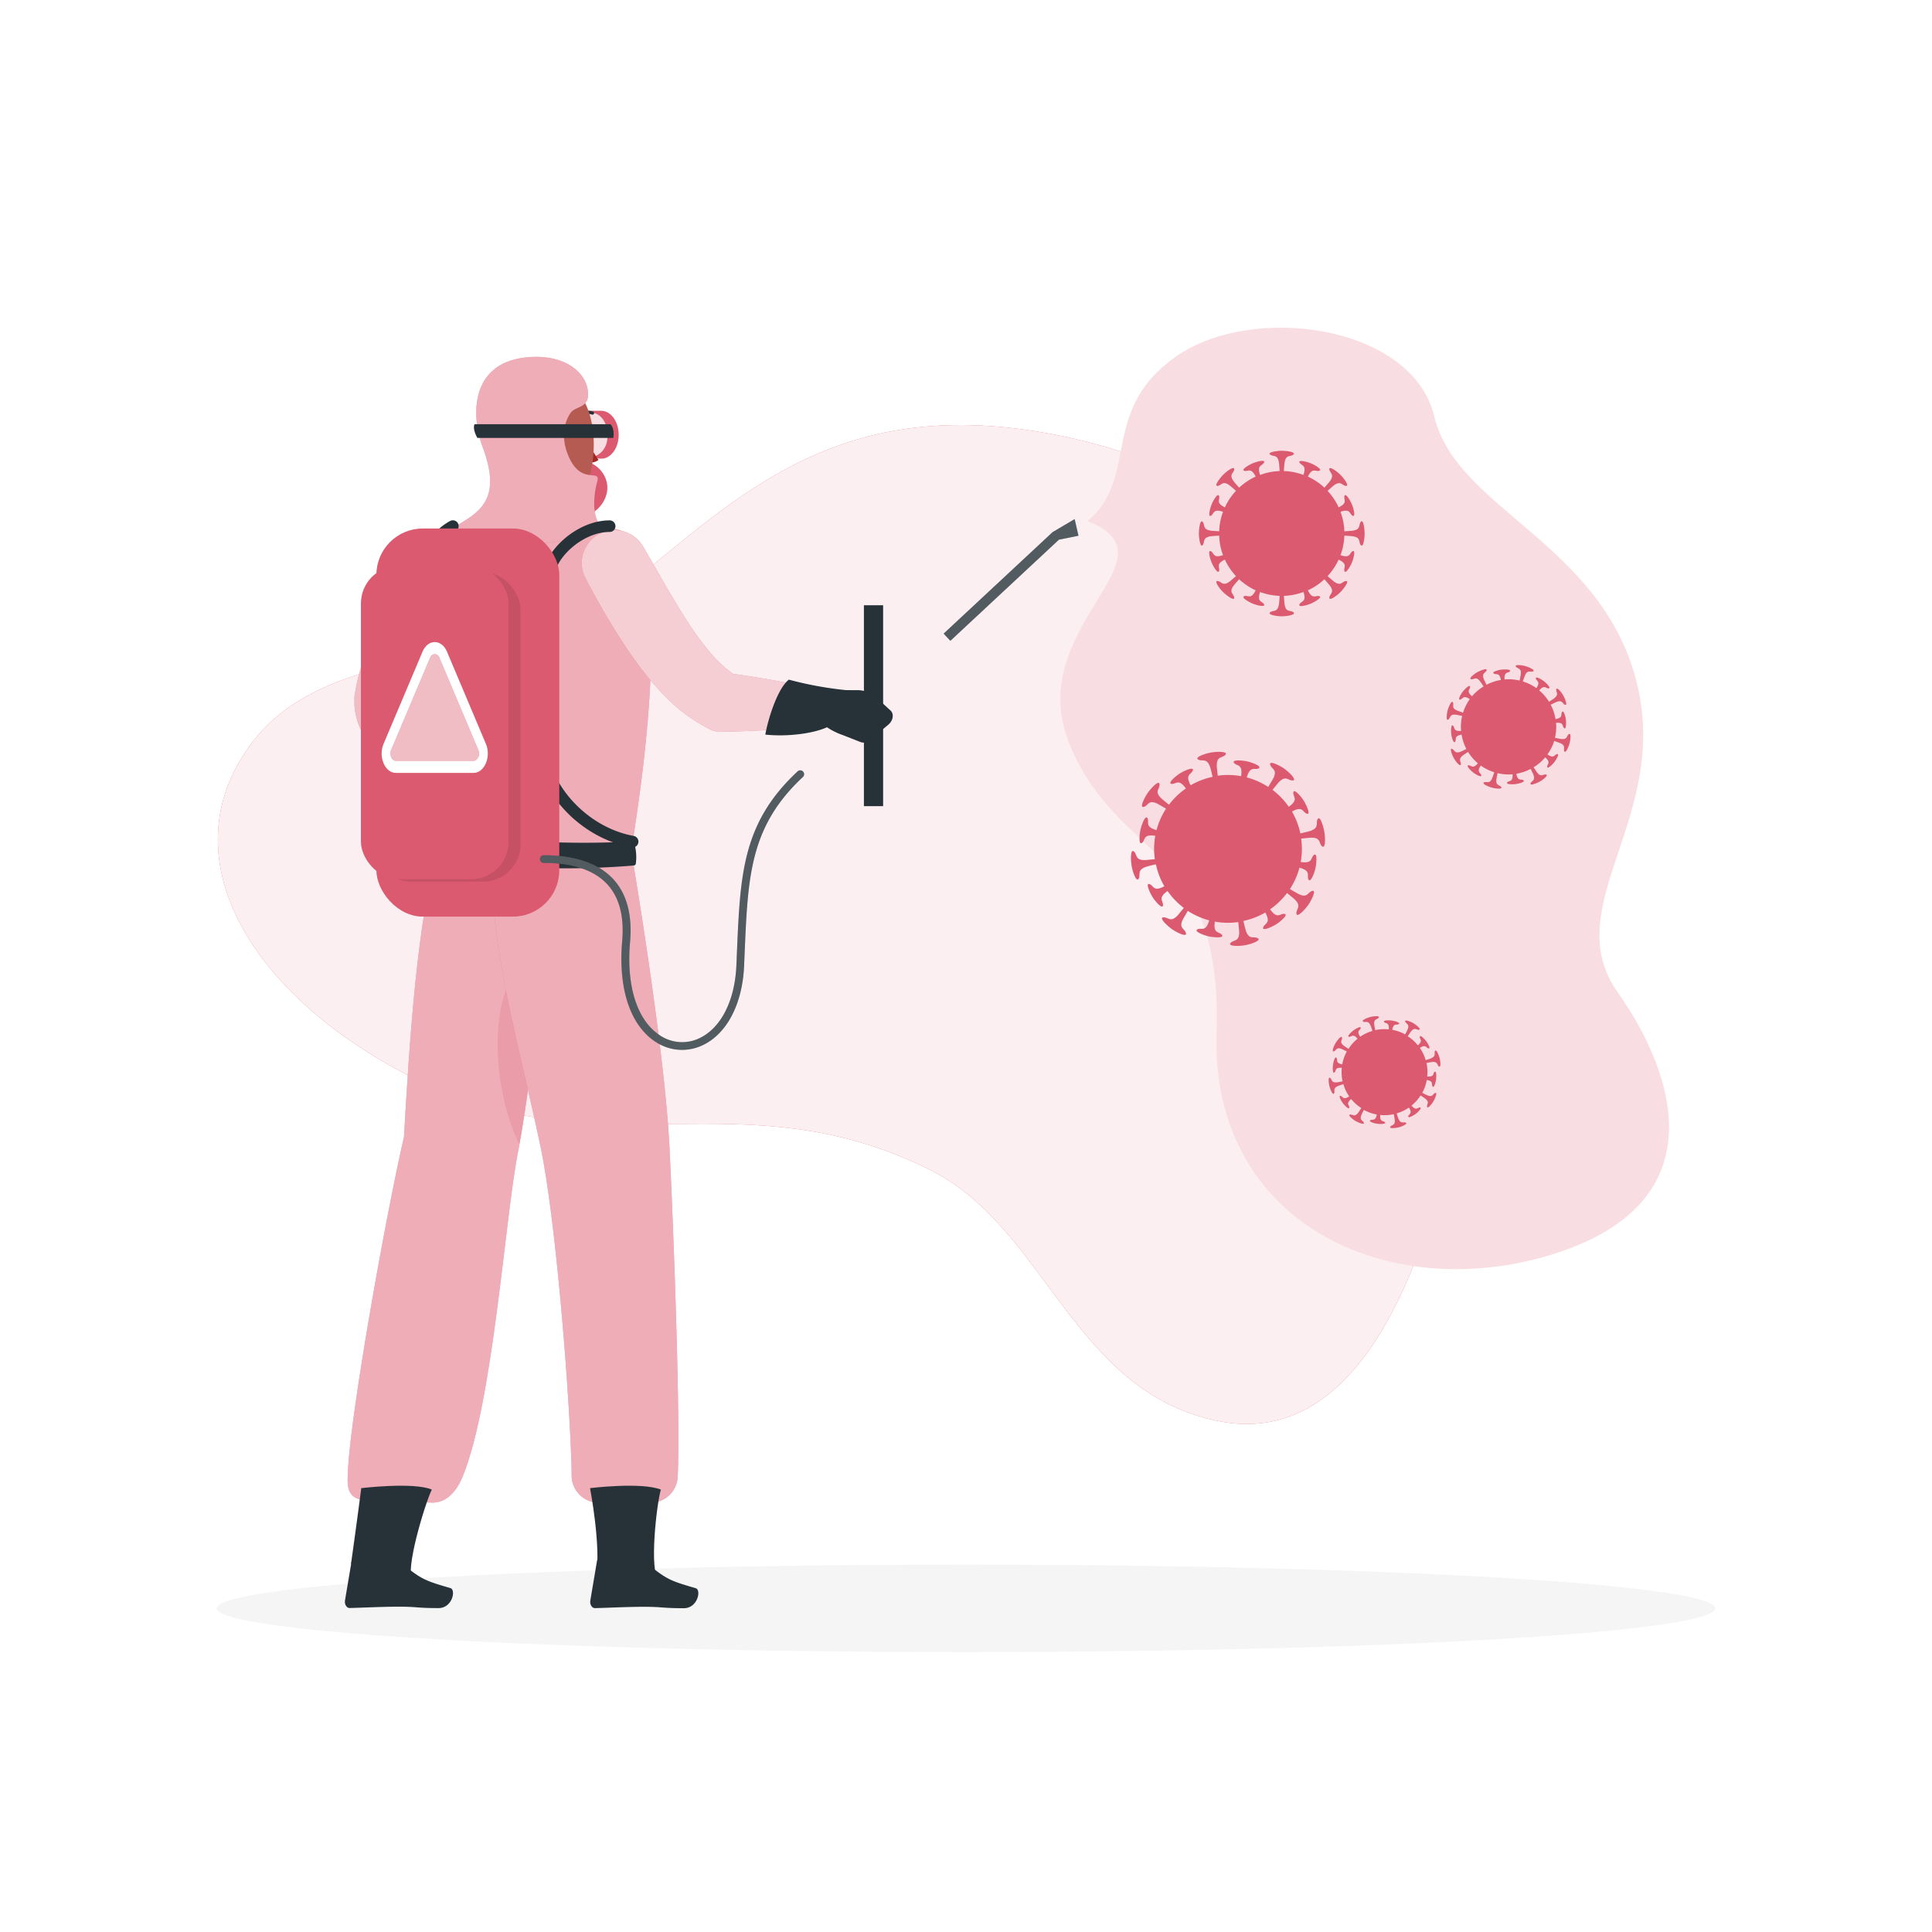 <svg class="animated" id="freepik_stories-virus-desinfection" xmlns="http://www.w3.org/2000/svg" viewBox="0 0 500 500" version="1.1" xmlns:xlink="http://www.w3.org/1999/xlink" xmlns:svgjs="http://svgjs.com/svgjs"><style>svg#freepik_stories-virus-desinfection:not(.animated) .animable {opacity: 0;}svg#freepik_stories-virus-desinfection.animated #freepik--Character--inject-408 {animation: 1.5s Infinite  linear wind;animation-delay: 0s;}            @keyframes wind {                0% {                    transform: rotate( 0deg );                }                25% {                    transform: rotate( 1deg );                }                75% {                    transform: rotate( -1deg );                }            }        </style><g id="freepik--background-simple--inject-408" style="transform-origin: 217.836px 239.266px 0px;" class="animable"><path d="M240.73,302.78c-49.12-24.56-85,.72-133.61-23.72-43.41-21.81-64.6-58.9-40.87-88.14,21.06-26,69.16-17.67,95.95-39.19,28.4-22.81,54-49.42,108.57-39.65C378,131.28,388.78,244.86,374,301.8c-5.66,21.86-20.86,73.45-58.57,66C277.52,360.27,270.87,317.83,240.73,302.78Z" style="fill: rgb(220, 90, 111); transform-origin: 217.836px 239.266px 0px;" id="eldsd7rcuah9a" class="animable"></path><g id="el727l7a77w4"><path d="M240.73,302.78c-49.12-24.56-85,.72-133.61-23.72-43.41-21.81-64.6-58.9-40.87-88.14,21.06-26,69.16-17.67,95.95-39.19,28.4-22.81,54-49.42,108.57-39.65C378,131.28,388.78,244.86,374,301.8c-5.66,21.86-20.86,73.45-58.57,66C277.52,360.27,270.87,317.83,240.73,302.78Z" style="fill: rgb(255, 255, 255); opacity: 0.9; transform-origin: 217.836px 239.266px 0px;" class="animable"></path></g></g><g id="freepik--Shadow--inject-408" style="transform-origin: 250px 416.24px 0px;" class="animable"><ellipse id="freepik--path--inject-408" cx="250" cy="416.24" rx="193.89" ry="11.32" style="fill: rgb(245, 245, 245); transform-origin: 250px 416.24px 0px;" class="animable"></ellipse></g><g id="freepik--Character--inject-408" style="transform-origin: 260.596px 250.5px 0px;" class="animable animator-active"><path d="M281.44,134.9c13.52-11.46,3-28.52,22.77-42.54s61.32-8.36,67,15.47,42.82,32.5,52.19,68.06-20.59,58.44-4.76,80.89,25.12,55.11-17.37,68-88-8.45-86.45-57.56-24.88-43.7-37.79-74C263.89,162.33,306,144.51,281.44,134.9Z" style="fill: rgb(255, 255, 255); transform-origin: 353.18px 206.633px 0px;" id="elwmyrm7dhqoj" class="animable"></path><g id="eln3k6b3iugxp"><path d="M281.44,134.9c13.52-11.46,3-28.52,22.77-42.54s61.32-8.36,67,15.47,42.82,32.5,52.19,68.06-20.59,58.44-4.76,80.89,25.12,55.11-17.37,68-88-8.45-86.45-57.56-24.88-43.7-37.79-74C263.89,162.33,306,144.51,281.44,134.9Z" style="fill: rgb(220, 90, 111); opacity: 0.2; transform-origin: 353.18px 206.633px 0px;" class="animable"></path></g><path d="M352.16,135.06c-.67.81.24,2.09-2.52,2.32l-1.72.12a16,16,0,0,0-1-5.05l.18-.06c2.42-.77,2.1.62,2.95,1.08s.27-1.87-.17-2.92-1.66-3.11-1.94-2.19.93,1.69-1.33,2.85l-.17.09a16.38,16.38,0,0,0-2.87-4.28l1.3-1.13c2.11-1.78,2.38-.24,3.43-.14s-.52-2-1.4-2.87-3-2.45-2.87-1.4,1.64,1.31-.15,3.43l-1.12,1.3a16.38,16.38,0,0,0-4.28-2.87l.09-.18c1.16-2.25,1.93-1,2.85-1.32s-1.13-1.51-2.19-1.94-3.38-1-2.92-.18,1.85.54,1.08,3l-.06.19a16,16,0,0,0-5.06-1c0-.55.08-1.12.13-1.72.23-2.76,1.51-1.86,2.32-2.53s-1.77-1-3-1-3.84.38-3,1,2.09-.23,2.32,2.53c.05.6.09,1.17.12,1.72a16,16,0,0,0-5.05,1l-.06-.19c-.77-2.41.62-2.1,1.08-3s-1.87-.26-2.92.18-3.11,1.66-2.19,1.94,1.69-.93,2.85,1.32l.09.18a16.38,16.38,0,0,0-4.28,2.87l-1.13-1.3c-1.78-2.12-.24-2.38-.14-3.43s-2,.51-2.87,1.4-2.45,3-1.4,2.87,1.31-1.64,3.43.14l1.3,1.13A16.14,16.14,0,0,0,317,131.3l-.18-.09c-2.25-1.16-1-1.93-1.32-2.85s-1.51,1.13-1.94,2.19-1,3.37-.18,2.92.54-1.85,2.95-1.08l.19.06a16,16,0,0,0-1,5.05l-1.72-.12c-2.76-.23-1.86-1.51-2.53-2.32s-1,1.77-1,3,.38,3.83,1,3-.23-2.09,2.53-2.32l1.72-.13a16,16,0,0,0,1,5.06l-.19.06c-2.41.77-2.1-.63-2.95-1.08s-.26,1.86.18,2.92,1.66,3.11,1.94,2.19-.93-1.69,1.32-2.85l.18-.09a16.14,16.14,0,0,0,2.87,4.28l-1.3,1.12c-2.12,1.79-2.38.25-3.43.15s.51,2,1.4,2.87,3,2.45,2.87,1.4-1.64-1.32.14-3.43c.39-.46.77-.89,1.13-1.3a16.38,16.38,0,0,0,4.28,2.87l-.09.17c-1.16,2.26-1.93,1-2.85,1.33s1.13,1.5,2.19,1.94,3.37,1,2.92.17-1.85-.53-1.08-3l.06-.18a16,16,0,0,0,5.05,1c0,.54-.07,1.12-.12,1.72-.23,2.76-1.51,1.86-2.32,2.52s1.77,1.05,3,1.05,3.83-.38,3-1.05-2.09.24-2.32-2.52c-.05-.6-.09-1.18-.13-1.72a16,16,0,0,0,5.06-1l.06.18c.77,2.42-.63,2.1-1.08,3s1.86.27,2.92-.17,3.11-1.66,2.19-1.94-1.69.93-2.85-1.33l-.09-.17a16.38,16.38,0,0,0,4.28-2.87c.36.41.74.84,1.12,1.3,1.79,2.11.25,2.38.15,3.43s2-.52,2.87-1.4,2.45-3,1.4-2.87-1.32,1.64-3.43-.15c-.46-.38-.89-.76-1.3-1.12a16.38,16.38,0,0,0,2.87-4.28l.17.09c2.26,1.16,1.05,1.93,1.33,2.85s1.5-1.13,1.94-2.19,1-3.37.17-2.92-.53,1.85-2.95,1.08l-.18-.06a16,16,0,0,0,1-5.06l1.72.13c2.76.23,1.85,1.51,2.52,2.32s1-1.77,1-3S352.83,134.24,352.16,135.06Z" style="fill: rgb(220, 90, 111); transform-origin: 331.715px 138.08px 0px;" id="elelbo9ruu54q" class="animable"></path><path d="M341,212c-.61,1.08.7,2.38-2.46,3.21l-2,.49a19.3,19.3,0,0,0-2.18-5.67l.2-.11c2.64-1.38,2.56.3,3.64.66s-.07-2.22-.79-3.36-2.57-3.27-2.7-2.14,1.42,1.77-1,3.58l-.18.13a19.25,19.25,0,0,0-4.21-4.38c.4-.5.83-1,1.28-1.57,2.09-2.5,2.72-.77,3.95-.86s-1-2.21-2.2-3.06-4-2.23-3.63-1,2.18,1.19.54,4c-.36.6-.71,1.19-1.05,1.74a19.11,19.11,0,0,0-5.55-2.47,1.42,1.42,0,0,0,.07-.22c.89-2.85,2-1.6,3-2.11s-1.62-1.52-2.94-1.81-4.12-.5-3.42.39,2.26.25,1.85,3.21l0,.22a19,19,0,0,0-6.07-.12c-.07-.64-.14-1.32-.21-2-.29-3.25,1.38-2.46,2.19-3.4s-2.27-.86-3.72-.6-4.38,1.22-3.3,1.83,2.38-.7,3.22,2.46c.17.68.34,1.34.49,2a19.3,19.3,0,0,0-5.67,2.18c0-.06-.07-.13-.11-.2-1.38-2.65.3-2.57.66-3.64s-2.22.07-3.36.79-3.27,2.57-2.14,2.7,1.76-1.42,3.57,1l.14.18a19.25,19.25,0,0,0-4.38,4.21l-1.57-1.28c-2.51-2.09-.77-2.72-.87-4s-2.2,1-3.05,2.21-2.23,4-1,3.62,1.2-2.17,4-.53l1.73,1a19.14,19.14,0,0,0-2.46,5.56l-.22-.07c-2.85-.89-1.6-2-2.12-3s-1.51,1.62-1.81,2.93-.5,4.13.4,3.43.24-2.26,3.2-1.85l.23,0a19,19,0,0,0-.12,6.07l-2,.2c-3.25.3-2.47-1.37-3.41-2.18s-.85,2.27-.6,3.72,1.22,4.38,1.83,3.3-.69-2.39,2.46-3.22c.68-.18,1.35-.34,2-.49a19,19,0,0,0,2.18,5.67l-.2.11c-2.65,1.38-2.57-.3-3.65-.66s.08,2.22.8,3.36,2.56,3.27,2.7,2.14-1.42-1.77,1-3.58l.18-.13a19.25,19.25,0,0,0,4.21,4.38c-.4.5-.83,1-1.28,1.57-2.1,2.5-2.72.77-4,.86s1,2.21,2.21,3.06,3.95,2.23,3.62,1-2.17-1.19-.53-4c.35-.6.71-1.19,1-1.74a19.23,19.23,0,0,0,5.55,2.47l-.06.22c-.9,2.85-2,1.6-3,2.11s1.62,1.52,2.93,1.81,4.13.5,3.43-.39-2.26-.24-1.86-3.2l0-.23a19,19,0,0,0,6.08.12c.07.64.14,1.32.2,2,.3,3.25-1.37,2.46-2.18,3.4s2.27.86,3.72.6,4.37-1.22,3.29-1.83-2.38.7-3.21-2.46c-.18-.68-.34-1.34-.49-2a19.41,19.41,0,0,0,5.67-2.18l.1.2c1.39,2.65-.3,2.57-.65,3.64s2.22-.07,3.36-.79,3.27-2.56,2.14-2.7-1.77,1.42-3.58-1l-.14-.18a19.09,19.09,0,0,0,4.39-4.21l1.57,1.28c2.5,2.1.77,2.72.86,4s2.21-1,3.06-2.21,2.23-4,1-3.62-1.19,2.17-4,.53l-1.74-1a19.17,19.17,0,0,0,2.47-5.56l.22.07c2.85.89,1.6,2,2.11,3s1.52-1.62,1.81-2.93.5-4.13-.39-3.43-.25,2.26-3.21,1.85l-.22,0a19,19,0,0,0,.12-6.07l2-.2c3.25-.3,2.46,1.37,3.4,2.18s.86-2.27.6-3.72S341.62,210.9,341,212Z" style="fill: rgb(220, 90, 111); transform-origin: 317.803px 219.689px 0px;" id="eluw0wr3nmrjn" class="animable"></path><path d="M406,190c-.65.46-.24,1.58-2.31,1.19-.44-.08-.87-.16-1.27-.25a12,12,0,0,0,.28-3.89h.15c1.92-.08,1.41.88,1.94,1.38s.56-1.31.46-2.17-.6-2.6-1-2,.34,1.42-1.54,1.82l-.15,0a12,12,0,0,0-1.24-3.7l1.18-.57c1.9-.88,1.79.3,2.53.59s0-1.56-.44-2.38-1.69-2.38-1.83-1.6.94,1.29-.79,2.48c-.37.25-.73.5-1.08.72a12.34,12.34,0,0,0-2.55-2.95l.1-.11c1.3-1.41,1.62-.38,2.35-.4s-.53-1.32-1.21-1.85-2.26-1.42-2.1-.71,1.24.76.2,2.37l-.08.12a11.8,11.8,0,0,0-3.5-1.73c.14-.4.28-.81.44-1.23.72-2,1.47-1.06,2.2-1.38s-1.09-1.12-2-1.37-2.87-.49-2.41.16,1.57.25,1.19,2.31c-.08.44-.17.87-.25,1.28a12.31,12.31,0,0,0-3.9-.29v-.15c-.08-1.92.88-1.41,1.38-1.94s-1.31-.56-2.17-.45-2.6.59-2,1,1.42-.34,1.82,1.53l0,.15a12.24,12.24,0,0,0-3.7,1.24c-.18-.37-.37-.76-.56-1.17-.88-1.91.3-1.79.58-2.54s-1.56,0-2.38.45-2.38,1.68-1.59,1.82,1.28-.94,2.47.79c.26.37.5.74.73,1.08a12.2,12.2,0,0,0-3,2.55l-.11-.1c-1.41-1.3-.37-1.62-.39-2.35s-1.33.53-1.86,1.21-1.42,2.26-.71,2.1.76-1.24,2.37-.2l.12.08a12.43,12.43,0,0,0-1.73,3.5l-1.23-.43c-2-.73-1.06-1.48-1.38-2.21s-1.12,1.09-1.37,2-.49,2.88.16,2.42.25-1.58,2.31-1.2l1.28.26a12.23,12.23,0,0,0-.29,3.89h-.14c-1.92.08-1.41-.87-1.94-1.37s-.57,1.3-.46,2.16.59,2.61,1,2-.34-1.42,1.54-1.82l.14,0a12.52,12.52,0,0,0,1.24,3.7l-1.17.56c-1.9.89-1.79-.29-2.53-.58s0,1.56.44,2.38,1.69,2.38,1.82,1.6-.94-1.29.79-2.48c.37-.26.74-.5,1.08-.72a12.81,12.81,0,0,0,2.55,2.95l-.1.11c-1.3,1.41-1.61.37-2.34.39s.52,1.33,1.21,1.86,2.26,1.42,2.1.71-1.25-.76-.2-2.37a.83.83,0,0,1,.08-.12,12.37,12.37,0,0,0,3.49,1.73c-.13.39-.27.81-.43,1.23-.72,2-1.48,1.06-2.2,1.38s1.08,1.12,2,1.37,2.88.49,2.42-.16-1.57-.25-1.19-2.31c.08-.44.17-.87.25-1.28a12.27,12.27,0,0,0,3.89.29s0,.1,0,.15c.08,1.91-.88,1.41-1.38,1.94s1.31.56,2.17.45,2.6-.59,2-1-1.41.34-1.81-1.53l0-.15a12.62,12.62,0,0,0,3.7-1.24c.18.37.37.76.56,1.17.88,1.91-.3,1.79-.58,2.54s1.55,0,2.38-.45,2.38-1.68,1.59-1.82-1.29.94-2.48-.79l-.72-1.08A12.18,12.18,0,0,0,399.9,196a.52.52,0,0,1,.11.1c1.41,1.3.38,1.61.4,2.34s1.32-.52,1.85-1.21,1.43-2.26.72-2.09-.77,1.24-2.37.19a.57.57,0,0,1-.13-.08,12,12,0,0,0,1.74-3.49l1.23.43c2,.72,1.05,1.48,1.38,2.21s1.11-1.09,1.36-2S406.69,189.54,406,190Z" style="fill: rgb(220, 90, 111); transform-origin: 390.426px 188.109px 0px;" id="elek0smgq70c" class="animable"></path><path d="M371.36,272c-.3.65.51,1.34-1.28,2l-1.11.38a11.1,11.1,0,0,0-1.51-3.18l.11-.07c1.46-.92,1.49.06,2.13.21s-.14-1.27-.61-1.9-1.63-1.77-1.66-1.11.91.95-.39,2.1l-.1.09a11,11,0,0,0-2.62-2.34c.21-.31.43-.63.67-1,1.09-1.54,1.53-.57,2.24-.68s-.68-1.23-1.41-1.67-2.39-1.11-2.14-.43,1.31.59.49,2.29c-.18.37-.36.72-.53,1a11,11,0,0,0-3.31-1.17l0-.13c.38-1.69,1.09-1,1.66-1.36s-1-.8-1.78-.91-2.41-.1-2,.38,1.31,0,1.21,1.77v.13a11.06,11.06,0,0,0-3.52.2c-.07-.36-.14-.75-.21-1.15-.31-1.87.69-1.49,1.11-2.07s-1.35-.39-2.17-.18-2.47.9-1.82,1.21,1.34-.51,2,1.27c.14.39.26.76.38,1.12a11.1,11.1,0,0,0-3.18,1.51l-.07-.11c-.92-1.47.06-1.5.21-2.13s-1.28.14-1.9.61-1.77,1.62-1.12,1.65,1-.9,2.11.39l.09.1a11.05,11.05,0,0,0-2.34,2.63l-1-.67c-1.55-1.09-.57-1.53-.68-2.24s-1.23.68-1.67,1.41-1.11,2.38-.43,2.14.59-1.31,2.29-.49l1.05.52a11,11,0,0,0-1.17,3.32l-.13,0c-1.69-.39-1-1.1-1.36-1.66s-.8,1-.91,1.78-.11,2.4.38,2,0-1.32,1.77-1.22h.13a11,11,0,0,0,.2,3.51c-.36.07-.75.15-1.15.21-1.87.32-1.49-.68-2.07-1.1s-.39,1.35-.18,2.17.9,2.47,1.21,1.82-.51-1.34,1.27-2l1.12-.38a11,11,0,0,0,1.51,3.18l-.11.07c-1.47.92-1.5-.06-2.13-.21s.14,1.27.61,1.9,1.62,1.77,1.65,1.11-.9-.95.39-2.11l.1-.08a11.05,11.05,0,0,0,2.63,2.34c-.21.31-.43.63-.67,1-1.09,1.54-1.53.57-2.24.68s.67,1.23,1.41,1.66,2.38,1.11,2.14.44-1.31-.59-.49-2.29c.18-.37.35-.72.52-1a11.32,11.32,0,0,0,3.32,1.17l0,.13c-.39,1.69-1.1,1-1.66,1.36s1,.8,1.78.91,2.4.1,2-.38-1.32,0-1.22-1.77a.57.57,0,0,0,0-.13,11,11,0,0,0,3.51-.2c.07.36.14.75.21,1.15.32,1.87-.68,1.49-1.1,2.07s1.34.39,2.17.18,2.47-.91,1.82-1.21-1.34.51-2-1.28l-.37-1.11a11.23,11.23,0,0,0,3.18-1.51l.07.11c.92,1.46-.06,1.49-.22,2.13s1.28-.14,1.91-.61,1.77-1.63,1.11-1.65-.95.9-2.11-.4a.39.39,0,0,1-.08-.1,11,11,0,0,0,2.34-2.62l1,.67c1.54,1.09.57,1.53.68,2.24s1.23-.68,1.66-1.41,1.11-2.38.44-2.14-.59,1.31-2.29.49l-1.05-.53a11.16,11.16,0,0,0,1.17-3.31l.13,0c1.68.38,1,1.1,1.36,1.66s.8-1,.91-1.78.1-2.4-.38-2,0,1.31-1.77,1.22h-.13a11,11,0,0,0-.2-3.51c.36-.08.75-.15,1.15-.21,1.86-.32,1.49.68,2.07,1.1s.39-1.35.17-2.17S371.66,271.38,371.36,272Z" style="fill: rgb(220, 90, 111); transform-origin: 358.314px 277.475px 0px;" id="elxfjofx4dzeg" class="animable"></path><path d="M155.56,106.31H144.85c-2.49,0-4.66,2.62-4.74,6s2,6.41,4.55,6.41a3.86,3.86,0,0,0,2.85-1.38,3.45,3.45,0,0,1,2.47-1.27h.39a3.12,3.12,0,0,1,2.28,1.21,3.72,3.72,0,0,0,3.95,1.28c1.69-.51,3.05-2.39,3.41-4.7C160.63,109.85,158.4,106.31,155.56,106.31Z" style="fill: rgb(220, 90, 111); transform-origin: 150.109px 112.514px 0px;" id="elazc823pvpgm" class="animable"></path><g id="elbtx2ppbio4i"><path d="M153.08,106.84h-9.8c-2.27,0-4.26,2.4-4.33,5.51s1.82,5.86,4.16,5.86a3.53,3.53,0,0,0,2.61-1.26,3.12,3.12,0,0,1,2.25-1.17h.36a2.85,2.85,0,0,1,2.09,1.11,3.4,3.4,0,0,0,3.62,1.17,5.15,5.15,0,0,0,3.11-4.3C157.72,110.08,155.68,106.84,153.08,106.84Z" style="fill: rgb(255, 255, 255); opacity: 0.8; transform-origin: 148.098px 112.525px 0px;" class="animable"></path></g><path d="M126.32,150.89l-1.45,1.79-1.5,1.91c-1,1.28-2,2.56-3,3.87-2,2.6-3.81,5.25-5.56,7.91q-1.32,2-2.5,4c-.8,1.34-1.55,2.68-2.23,4a39.55,39.55,0,0,0-3.11,7.8c-.07.25,0,.06,0,.05a.12.12,0,0,0,0-.08s-.05,0-.05.08a2.75,2.75,0,0,0,.13.87,12.91,12.91,0,0,0,1.45,3.13,51.23,51.23,0,0,0,5.49,7.21,198.59,198.59,0,0,0,14.1,14l.1.1a4.24,4.24,0,0,1-4.76,6.92,100.85,100.85,0,0,1-18.28-11.77,55.49,55.49,0,0,1-8.28-8.24,28.35,28.35,0,0,1-3.63-5.87,17.51,17.51,0,0,1-1.27-4.1,15.13,15.13,0,0,1-.25-2.51c0-.45,0-.9,0-1.37s.12-1,.16-1.23a48.37,48.37,0,0,1,3.47-11.78,80.44,80.44,0,0,1,5.16-10.15c1.88-3.22,3.94-6.26,6.08-9.22,1.09-1.48,2.18-2.94,3.34-4.36.57-.71,1.15-1.42,1.75-2.12s1.17-1.36,1.9-2.17a8.5,8.5,0,0,1,12.93,11Z" style="fill: rgb(220, 90, 111); transform-origin: 110.643px 175.9px 0px;" id="elxeyj1p4s4v" class="animable"></path><g id="els68r2758awr"><path d="M126.32,150.89l-1.45,1.79-1.5,1.91c-1,1.28-2,2.56-3,3.87-2,2.6-3.81,5.25-5.56,7.91q-1.32,2-2.5,4c-.8,1.34-1.55,2.68-2.23,4a39.55,39.55,0,0,0-3.11,7.8c-.07.25,0,.06,0,.05a.12.12,0,0,0,0-.08s-.05,0-.05.08a2.75,2.75,0,0,0,.13.87,12.91,12.91,0,0,0,1.45,3.13,51.23,51.23,0,0,0,5.49,7.21,198.59,198.59,0,0,0,14.1,14l.1.1a4.24,4.24,0,0,1-4.76,6.92,100.85,100.85,0,0,1-18.28-11.77,55.49,55.49,0,0,1-8.28-8.24,28.35,28.35,0,0,1-3.63-5.87,17.51,17.51,0,0,1-1.27-4.1,15.13,15.13,0,0,1-.25-2.51c0-.45,0-.9,0-1.37s.12-1,.16-1.23a48.37,48.37,0,0,1,3.47-11.78,80.44,80.44,0,0,1,5.16-10.15c1.88-3.22,3.94-6.26,6.08-9.22,1.09-1.48,2.18-2.94,3.34-4.36.57-.71,1.15-1.42,1.75-2.12s1.17-1.36,1.9-2.17a8.5,8.5,0,0,1,12.93,11Z" style="fill: rgb(255, 255, 255); opacity: 0.6; transform-origin: 110.643px 175.9px 0px;" class="animable"></path></g><path d="M131.56,210.17c-1.67-1.4-8.27-6.69-11.93-10.64-4,.46-9.46,4.93-11.52,7.32,5.16,4,13,9,16.65,8.78S134.91,213,131.56,210.17Z" style="fill: rgb(38, 50, 56); transform-origin: 120.299px 207.584px 0px;" id="el1zl19skg0kh" class="animable"></path><path d="M128.93,209.23l4.57,1.64a8.68,8.68,0,0,1,4.18,3.21l2.84,4.11a2.07,2.07,0,0,1-.85,3.06l-4.56,2.05A2,2,0,0,1,133,223l-4-3.14s-3.77-2.67-5.24-6a2.24,2.24,0,0,1,.75-2.68l2.27-1.7A2.26,2.26,0,0,1,128.93,209.23Z" style="fill: rgb(38, 50, 56); transform-origin: 132.234px 216.27px 0px;" id="elu5w01yzjb7" class="animable"></path><path d="M152.4,111.76c0,.7.34,1.27.8,1.28s.84-.55.86-1.25-.35-1.27-.81-1.28S152.41,111.06,152.4,111.76Z" style="fill: rgb(38, 50, 56); transform-origin: 153.229px 111.775px 0px;" id="elzlejyh2qp6i" class="animable"></path><path d="M151.69,113a24.87,24.87,0,0,0,3.21,6c-1.26,1.13-3.35.56-3.35.56Z" style="fill: rgb(160, 39, 36); transform-origin: 153.225px 116.352px 0px;" id="eladg2l7jr3q6" class="animable"></path><path d="M149.94,107.83a.41.41,0,0,0,.3-.07,3.24,3.24,0,0,1,2.94-.47.41.41,0,0,0,.31-.76,4.1,4.1,0,0,0-3.71.55.42.42,0,0,0-.11.58A.46.46,0,0,0,149.94,107.83Z" style="fill: rgb(38, 50, 56); transform-origin: 151.672px 107.074px 0px;" id="elwpsu9c5ncrk" class="animable"></path><path d="M132.14,114.43c.45,6.45-.06,19.47-5,23.12,0,0,1.21,5.26,12.9,6.73,12.86,1.61,6.95-5.61,6.95-5.61-6.81-2.56-6-7.75-4.14-12.48Z" style="fill: rgb(181, 91, 82); transform-origin: 137.742px 129.473px 0px;" id="el2tyqbx46skr" class="animable"></path><path d="M164.7,403.25h-9.47a.84.84,0,0,0-.74.78l-1.71,10.15c-.18,1.06.43,2.06,1.25,2,3.41-.08,8.35-.34,12.64-.34,5,0,4.44.36,10.33.36,3.56,0,4.55-4.74,3.06-5.17-6.79-2-7.41-2.17-13.27-6.93A3.39,3.39,0,0,0,164.7,403.25Z" style="fill: rgb(38, 50, 56); transform-origin: 166.74px 409.725px 0px;" id="elc2coowqelsk" class="animable"></path><path d="M119.92,135.82a139,139,0,0,1,39,1,10.1,10.1,0,0,1,8.06,8.22c3.85,22.22-.14,53.53-3.62,75.1L113.49,219c-.3-6.5,2.55-40.16-2.13-71.69A10.09,10.09,0,0,1,119.92,135.82Z" style="fill: rgb(220, 90, 111); transform-origin: 139.9px 177.52px 0px;" id="elkbh9hgu399b" class="animable"></path><g id="elj99ss644dvd"><path d="M119.92,135.82a139,139,0,0,1,39,1,10.1,10.1,0,0,1,8.06,8.22c3.85,22.22-.14,53.53-3.62,75.1L113.49,219c-.3-6.5,2.55-40.16-2.13-71.69A10.09,10.09,0,0,1,119.92,135.82Z" style="fill: rgb(255, 255, 255); opacity: 0.5; transform-origin: 139.9px 177.52px 0px;" class="animable"></path></g><path d="M166.47,141.47l5.62,9.82c1.87,3.22,3.77,6.38,5.7,9.4a80.74,80.74,0,0,0,6.08,8.29,31.76,31.76,0,0,0,6.78,6.05l-3.25-.95c2.18.27,4.36.6,6.54.93s4.36.72,6.54,1.09c4.35.82,8.7,1.71,13,2.93h0a4.31,4.31,0,0,1-.48,8.4c-4.46.73-8.9,1.12-13.33,1.43-2.22.13-4.44.28-6.65.35s-4.43.16-6.64.18a5.71,5.71,0,0,1-2.64-.63l-.62-.33A43.6,43.6,0,0,1,172,180.06a76.84,76.84,0,0,1-8.16-9.9c-2.4-3.37-4.52-6.79-6.57-10.2s-3.93-6.86-5.74-10.33a8.5,8.5,0,0,1,14.91-8.16Z" style="fill: rgb(220, 90, 111); transform-origin: 183.588px 163.291px 0px;" id="elrtb0nz3u18" class="animable"></path><g id="el51j5yn8evf"><path d="M166.47,141.47l5.62,9.82c1.87,3.22,3.77,6.38,5.7,9.4a80.74,80.74,0,0,0,6.08,8.29,31.76,31.76,0,0,0,6.78,6.05l-3.25-.95c2.18.27,4.36.6,6.54.93s4.36.72,6.54,1.09c4.35.82,8.7,1.71,13,2.93h0a4.31,4.31,0,0,1-.48,8.4c-4.46.73-8.9,1.12-13.33,1.43-2.22.13-4.44.28-6.65.35s-4.43.16-6.64.18a5.71,5.71,0,0,1-2.64-.63l-.62-.33A43.6,43.6,0,0,1,172,180.06a76.84,76.84,0,0,1-8.16-9.9c-2.4-3.37-4.52-6.79-6.57-10.2s-3.93-6.86-5.74-10.33a8.5,8.5,0,0,1,14.91-8.16Z" style="fill: rgb(255, 255, 255); opacity: 0.7; transform-origin: 183.588px 163.291px 0px;" class="animable"></path></g><path d="M157.18,126.54c-.19,3.81-3.74,7-6.14,6.83s-4.18-3.3-4-7.1,2.29-6.8,4.68-6.68S157.37,122.73,157.18,126.54Z" style="fill: rgb(220, 90, 111); transform-origin: 152.107px 126.482px 0px;" id="elfr9lyqg9ans" class="animable"></path><path d="M129.11,109.79c.35,8.6.12,13.65,4.36,18.15,6.39,6.76,17.07,3.05,19.3-5.48,2-7.67,1.09-20.44-7.24-24A11.74,11.74,0,0,0,129.11,109.79Z" style="fill: rgb(181, 91, 82); transform-origin: 141.383px 114.457px 0px;" id="elcvdx3au5u7u" class="animable"></path><path d="M143,220.17s-3.89,52-8.95,78c-3.44,17.72-6.42,64.67-14.33,84-1.44,3.52-4,6.71-7.73,6.71l-18.66-.77c-3.77-.93-3.46-4-3.26-7.9.8-15.31,9.75-65.49,14.48-86,1.35-23.62,3.39-56.74,9-75.13Z" style="fill: rgb(220, 90, 111); transform-origin: 116.482px 303.979px 0px;" id="elssm0pknmz5l" class="animable"></path><g id="el5zr5fvzunsl"><g style="opacity: 0.5; transform-origin: 116.482px 303.979px 0px;" class="animable"><path d="M143,220.17s-3.89,52-8.95,78c-3.44,17.72-6.42,64.67-14.33,84-1.44,3.52-4,6.71-7.73,6.71l-18.66-.77c-3.77-.93-3.46-4-3.26-7.9.8-15.31,9.75-65.49,14.48-86,1.35-23.62,3.39-56.74,9-75.13Z" style="fill: rgb(255, 255, 255); transform-origin: 116.482px 303.979px 0px;" id="eln22v0jkh0bo" class="animable"></path></g></g><g id="elsxxwiz0ximb"><path d="M135.53,249.71c-9,6.41-8.58,31.27-1.13,46.41,2.4-13.12,4.51-31.8,6-47.34A6.51,6.51,0,0,0,135.53,249.71Z" style="fill: rgb(220, 90, 111); opacity: 0.2; transform-origin: 134.596px 272.385px 0px;" class="animable"></path></g><path d="M163.48,221s8.51,49.77,9.8,76.2c1.12,23,2.83,70.3,2.11,85a7.06,7.06,0,0,1-7.06,6.71H155a7.06,7.06,0,0,1-7.06-7c-.13-15.26-3.74-64.34-8-84.89-6.1-29.16-13.15-51.11-12.74-76.83Z" style="fill: rgb(220, 90, 111); transform-origin: 151.373px 304.551px 0px;" id="elh2n0cnysdp" class="animable"></path><g id="el3lnuiba36nm"><g style="opacity: 0.5; transform-origin: 151.373px 304.551px 0px;" class="animable"><path d="M163.48,221s8.51,49.77,9.8,76.2c1.12,23,2.83,70.3,2.11,85a7.06,7.06,0,0,1-7.06,6.71H155a7.06,7.06,0,0,1-7.06-7c-.13-15.26-3.74-64.34-8-84.89-6.1-29.16-13.15-51.11-12.74-76.83Z" style="fill: rgb(255, 255, 255); transform-origin: 151.373px 304.551px 0px;" id="el66u2nepqlb" class="animable"></path></g></g><path d="M152.7,385.13s13.22-1.63,18.33.37c-1,3.22-3.21,21.32-.41,23.83l-16.33-1.45C155.57,400,152.7,385.13,152.7,385.13Z" style="fill: rgb(38, 50, 56); transform-origin: 161.865px 396.916px 0px;" id="elytk8w410cwd" class="animable"></path><path d="M101.2,403.25H91.73A.84.84,0,0,0,91,404l-1.71,10.15c-.18,1.06.43,2.06,1.25,2,3.41-.08,8.35-.34,12.64-.34,5,0,4.44.36,10.33.36,3.56,0,4.55-4.74,3.06-5.17-6.79-2-7.41-2.17-13.27-6.93A3.39,3.39,0,0,0,101.2,403.25Z" style="fill: rgb(38, 50, 56); transform-origin: 103.248px 409.711px 0px;" id="el5qhajtvlpg" class="animable"></path><path d="M93.5,385.13s13.52-1.63,18.25.37c-1.61,3.22-7.23,21.32-4.9,23.83l-16-4.64C92.28,394.56,93.5,385.13,93.5,385.13Z" style="fill: rgb(38, 50, 56); transform-origin: 101.301px 396.916px 0px;" id="elkakfmk1t40l" class="animable"></path><path d="M156.76,137c-3.79-1.54-3.27-8.65-2.21-12.31s-4,1.14-7.36-6.48c-2-4.57-1.41-8.62.49-11.39,1.29-1.89,5.34-1,4.38-6.17s-7.17-9.28-16.39-8.11c-14.07,1.78-13.72,15.29-10.78,23.11,5.2,13.8-.86,17-7.69,20.93C124.05,141,139.89,143.12,156.76,137Z" style="fill: rgb(220, 90, 111); transform-origin: 136.98px 116.57px 0px;" id="elzw1drclxcql" class="animable"></path><g id="elrtk1acxh1k"><path d="M156.76,137c-3.79-1.54-3.27-8.65-2.21-12.31s-4,1.14-7.36-6.48c-2-4.57-1.41-8.62.49-11.39,1.29-1.89,5.34-1,4.38-6.17s-7.17-9.28-16.39-8.11c-14.07,1.78-13.72,15.29-10.78,23.11,5.2,13.8-.86,17-7.69,20.93C124.05,141,139.89,143.12,156.76,137Z" style="fill: rgb(255, 255, 255); opacity: 0.5; transform-origin: 136.98px 116.57px 0px;" class="animable"></path></g><path d="M164.1,218.1a12.59,12.59,0,0,1,.45,5.4.53.53,0,0,1-.49.48c-3.67.34-30,2.46-51.49-2.43a.58.58,0,0,1-.42-.41,9,9,0,0,1,.75-6.08.54.54,0,0,1,.6-.28c3,.63,22.25,4.45,50.06,3A.55.55,0,0,1,164.1,218.1Z" style="fill: rgb(38, 50, 56); transform-origin: 138.293px 219.75px 0px;" id="elinvpbe078h" class="animable"></path><path d="M158,109.79H122.8c-.58,1.42.75,3.54.75,3.54h35.17S159.17,111,158,109.79Z" style="fill: rgb(38, 50, 56); transform-origin: 140.729px 111.559px 0px;" id="eleud8t5wq43j" class="animable"></path><path d="M142.18,149a1.39,1.39,0,0,1-.4-.06,1.49,1.49,0,0,1-1-1.84c1.64-5.87,9.25-12.43,17-12.43a1.5,1.5,0,0,1,0,3c-6.33,0-12.78,5.5-14.1,10.23A1.5,1.5,0,0,1,142.18,149Z" style="fill: rgb(38, 50, 56); transform-origin: 150.002px 141.836px 0px;" id="ely65aiqfvjss" class="animable"></path><path d="M163.56,219.26l-.28,0c-12.81-2.4-23.51-13.5-24.88-25.82a1.5,1.5,0,0,1,3-.34c1.21,10.89,11.07,21.08,22.45,23.21a1.5,1.5,0,0,1-.27,3Z" style="fill: rgb(38, 50, 56); transform-origin: 151.807px 205.539px 0px;" id="el2xcv8e9saan" class="animable"></path><path d="M108.79,155a1.49,1.49,0,0,1-1.46-1.17c-1.31-6,2.33-15.32,9.16-19a1.5,1.5,0,1,1,1.41,2.65c-5.59,3-8.7,10.86-7.64,15.66a1.5,1.5,0,0,1-1.14,1.79A1.84,1.84,0,0,1,108.79,155Z" style="fill: rgb(38, 50, 56); transform-origin: 112.879px 144.826px 0px;" id="ela7vyxlghrg9" class="animable"></path><rect x="97.41" y="136.78" width="47.33" height="100.44" rx="12" style="fill: rgb(220, 90, 111); transform-origin: 121.075px 187px 0px;" id="ellsc36pd3zim" class="animable"></rect><g id="el8e7yx7svfji"><rect x="96.52" y="148.07" width="38.2" height="80.09" rx="9.63" style="opacity: 0.1; transform-origin: 115.62px 188.115px 0px;" class="animable"></rect></g><rect x="93.41" y="146.47" width="38.2" height="81.06" rx="9.68" style="fill: rgb(220, 90, 111); transform-origin: 112.51px 187px 0px;" id="el4hnxfnwgdom" class="animable"></rect><path d="M125.75,192.51l-10.06-23.83c-1.42-3.34-4.94-3.34-6.35,0L99.27,192.51c-1.41,3.33.35,7.51,3.17,7.51h20.14C125.4,200,127.16,195.84,125.75,192.51Zm-2,3.45a1.41,1.41,0,0,1-1.2.95H102.44a1.41,1.41,0,0,1-1.2-.95,2.48,2.48,0,0,1,0-1.9l10.07-23.83a1.33,1.33,0,0,1,1.2-.95,1.35,1.35,0,0,1,1.21.95l10.06,23.83A2.43,2.43,0,0,1,123.78,196Z" style="fill: rgb(255, 255, 255); transform-origin: 112.51px 183.098px 0px;" id="ellth35cqymge" class="animable"></path><g id="el3pl0ffng9e9"><path d="M113.72,170.23a1.35,1.35,0,0,0-1.21-.95,1.33,1.33,0,0,0-1.2.95l-10.07,23.83a2.48,2.48,0,0,0,0,1.9,1.41,1.41,0,0,0,1.2.95h20.14a1.41,1.41,0,0,0,1.2-.95,2.43,2.43,0,0,0,0-1.9Z" style="fill: rgb(255, 255, 255); opacity: 0.6; transform-origin: 112.514px 183.096px 0px;" class="animable"></path></g><path d="M176.48,271.71a12.52,12.52,0,0,1-7.06-2.24c-6.39-4.34-9.46-13.78-8.4-25.89.56-6.38-.73-11.32-3.82-14.69-3.38-3.69-8.92-5.56-16.47-5.56a1,1,0,0,1,0-2c8.14,0,14.17,2.09,18,6.21,3.48,3.8,4.94,9.26,4.33,16.21-1,11.37,1.76,20.14,7.54,24.07a10.3,10.3,0,0,0,10.66.74c5.42-2.71,8.9-9.67,9.31-18.6l.16-3.81c.86-20,1.43-33.24,15.69-46.52a1,1,0,1,1,1.37,1.46c-13.67,12.73-14.22,25.63-15.06,45.15l-.16,3.8c-.44,9.67-4.33,17.26-10.41,20.31A12.58,12.58,0,0,1,176.48,271.71Z" style="fill: rgb(38, 50, 56); transform-origin: 173.918px 235.535px 0px;" id="elhuwcphg6o5t" class="animable"></path><g id="elk858gjlja3l"><path d="M176.48,271.71a12.52,12.52,0,0,1-7.06-2.24c-6.39-4.34-9.46-13.78-8.4-25.89.56-6.38-.73-11.32-3.82-14.69-3.38-3.69-8.92-5.56-16.47-5.56a1,1,0,0,1,0-2c8.14,0,14.17,2.09,18,6.21,3.48,3.8,4.94,9.26,4.33,16.21-1,11.37,1.76,20.14,7.54,24.07a10.3,10.3,0,0,0,10.66.74c5.42-2.71,8.9-9.67,9.31-18.6l.16-3.81c.86-20,1.43-33.24,15.69-46.52a1,1,0,1,1,1.37,1.46c-13.67,12.73-14.22,25.63-15.06,45.15l-.16,3.8c-.44,9.67-4.33,17.26-10.41,20.31A12.58,12.58,0,0,1,176.48,271.71Z" style="fill: rgb(255, 255, 255); opacity: 0.2; transform-origin: 173.918px 235.535px 0px;" class="animable"></path></g><path d="M215.16,178.61h6.6a7.34,7.34,0,0,1,5,1.87l3.68,3.38c1,.87.7,2.63-.52,3.67l-4.75,4a2.42,2.42,0,0,1-2.39.54L218,190.2s-6.17-2-7.38-6.14Z" style="fill: rgb(38, 50, 56); transform-origin: 220.832px 185.396px 0px;" id="eld7pg333czek" class="animable"></path><path d="M219,178.61a93.05,93.05,0,0,1-14.85-2.72c-3.15,2.49-5.59,11.11-6.08,14.23,6.48.67,14.27-.53,17.27-2.64S223.4,178.78,219,178.61Z" style="fill: rgb(38, 50, 56); transform-origin: 209.396px 183.098px 0px;" id="el9s6gg1qxd5" class="animable"></path><g id="eloqgr2572rqh"><rect x="223.58" y="156.64" width="4.97" height="51.99" style="fill: rgb(38, 50, 56); transform-origin: 226.065px 182.635px 0px; transform: rotate(47.03deg);" class="animable"></rect></g><polygon points="278.12 134.34 272.42 137.7 244.21 163.98 245.95 165.85 274.06 139.66 279.11 138.65 278.12 134.34" style="fill: rgb(38, 50, 56); transform-origin: 261.66px 150.095px 0px;" id="elqx8hwo0jdld" class="animable"></polygon><g id="eluqrn0otuiu9"><polygon points="278.12 134.34 272.42 137.7 244.21 163.98 245.95 165.85 274.06 139.66 279.11 138.65 278.12 134.34" style="fill: rgb(255, 255, 255); opacity: 0.2; transform-origin: 261.66px 150.095px 0px;" class="animable"></polygon></g></g><defs>     <filter id="active" height="200%">         <feMorphology in="SourceAlpha" result="DILATED" operator="dilate" radius="2"></feMorphology>                <feFlood flood-color="#32DFEC" flood-opacity="1" result="PINK"></feFlood>        <feComposite in="PINK" in2="DILATED" operator="in" result="OUTLINE"></feComposite>        <feMerge>            <feMergeNode in="OUTLINE"></feMergeNode>            <feMergeNode in="SourceGraphic"></feMergeNode>        </feMerge>    </filter>    <filter id="hover" height="200%">        <feMorphology in="SourceAlpha" result="DILATED" operator="dilate" radius="2"></feMorphology>                <feFlood flood-color="#ff0000" flood-opacity="0.5" result="PINK"></feFlood>        <feComposite in="PINK" in2="DILATED" operator="in" result="OUTLINE"></feComposite>        <feMerge>            <feMergeNode in="OUTLINE"></feMergeNode>            <feMergeNode in="SourceGraphic"></feMergeNode>        </feMerge>            <feColorMatrix type="matrix" values="0   0   0   0   0                0   1   0   0   0                0   0   0   0   0                0   0   0   1   0 "></feColorMatrix>    </filter></defs></svg>